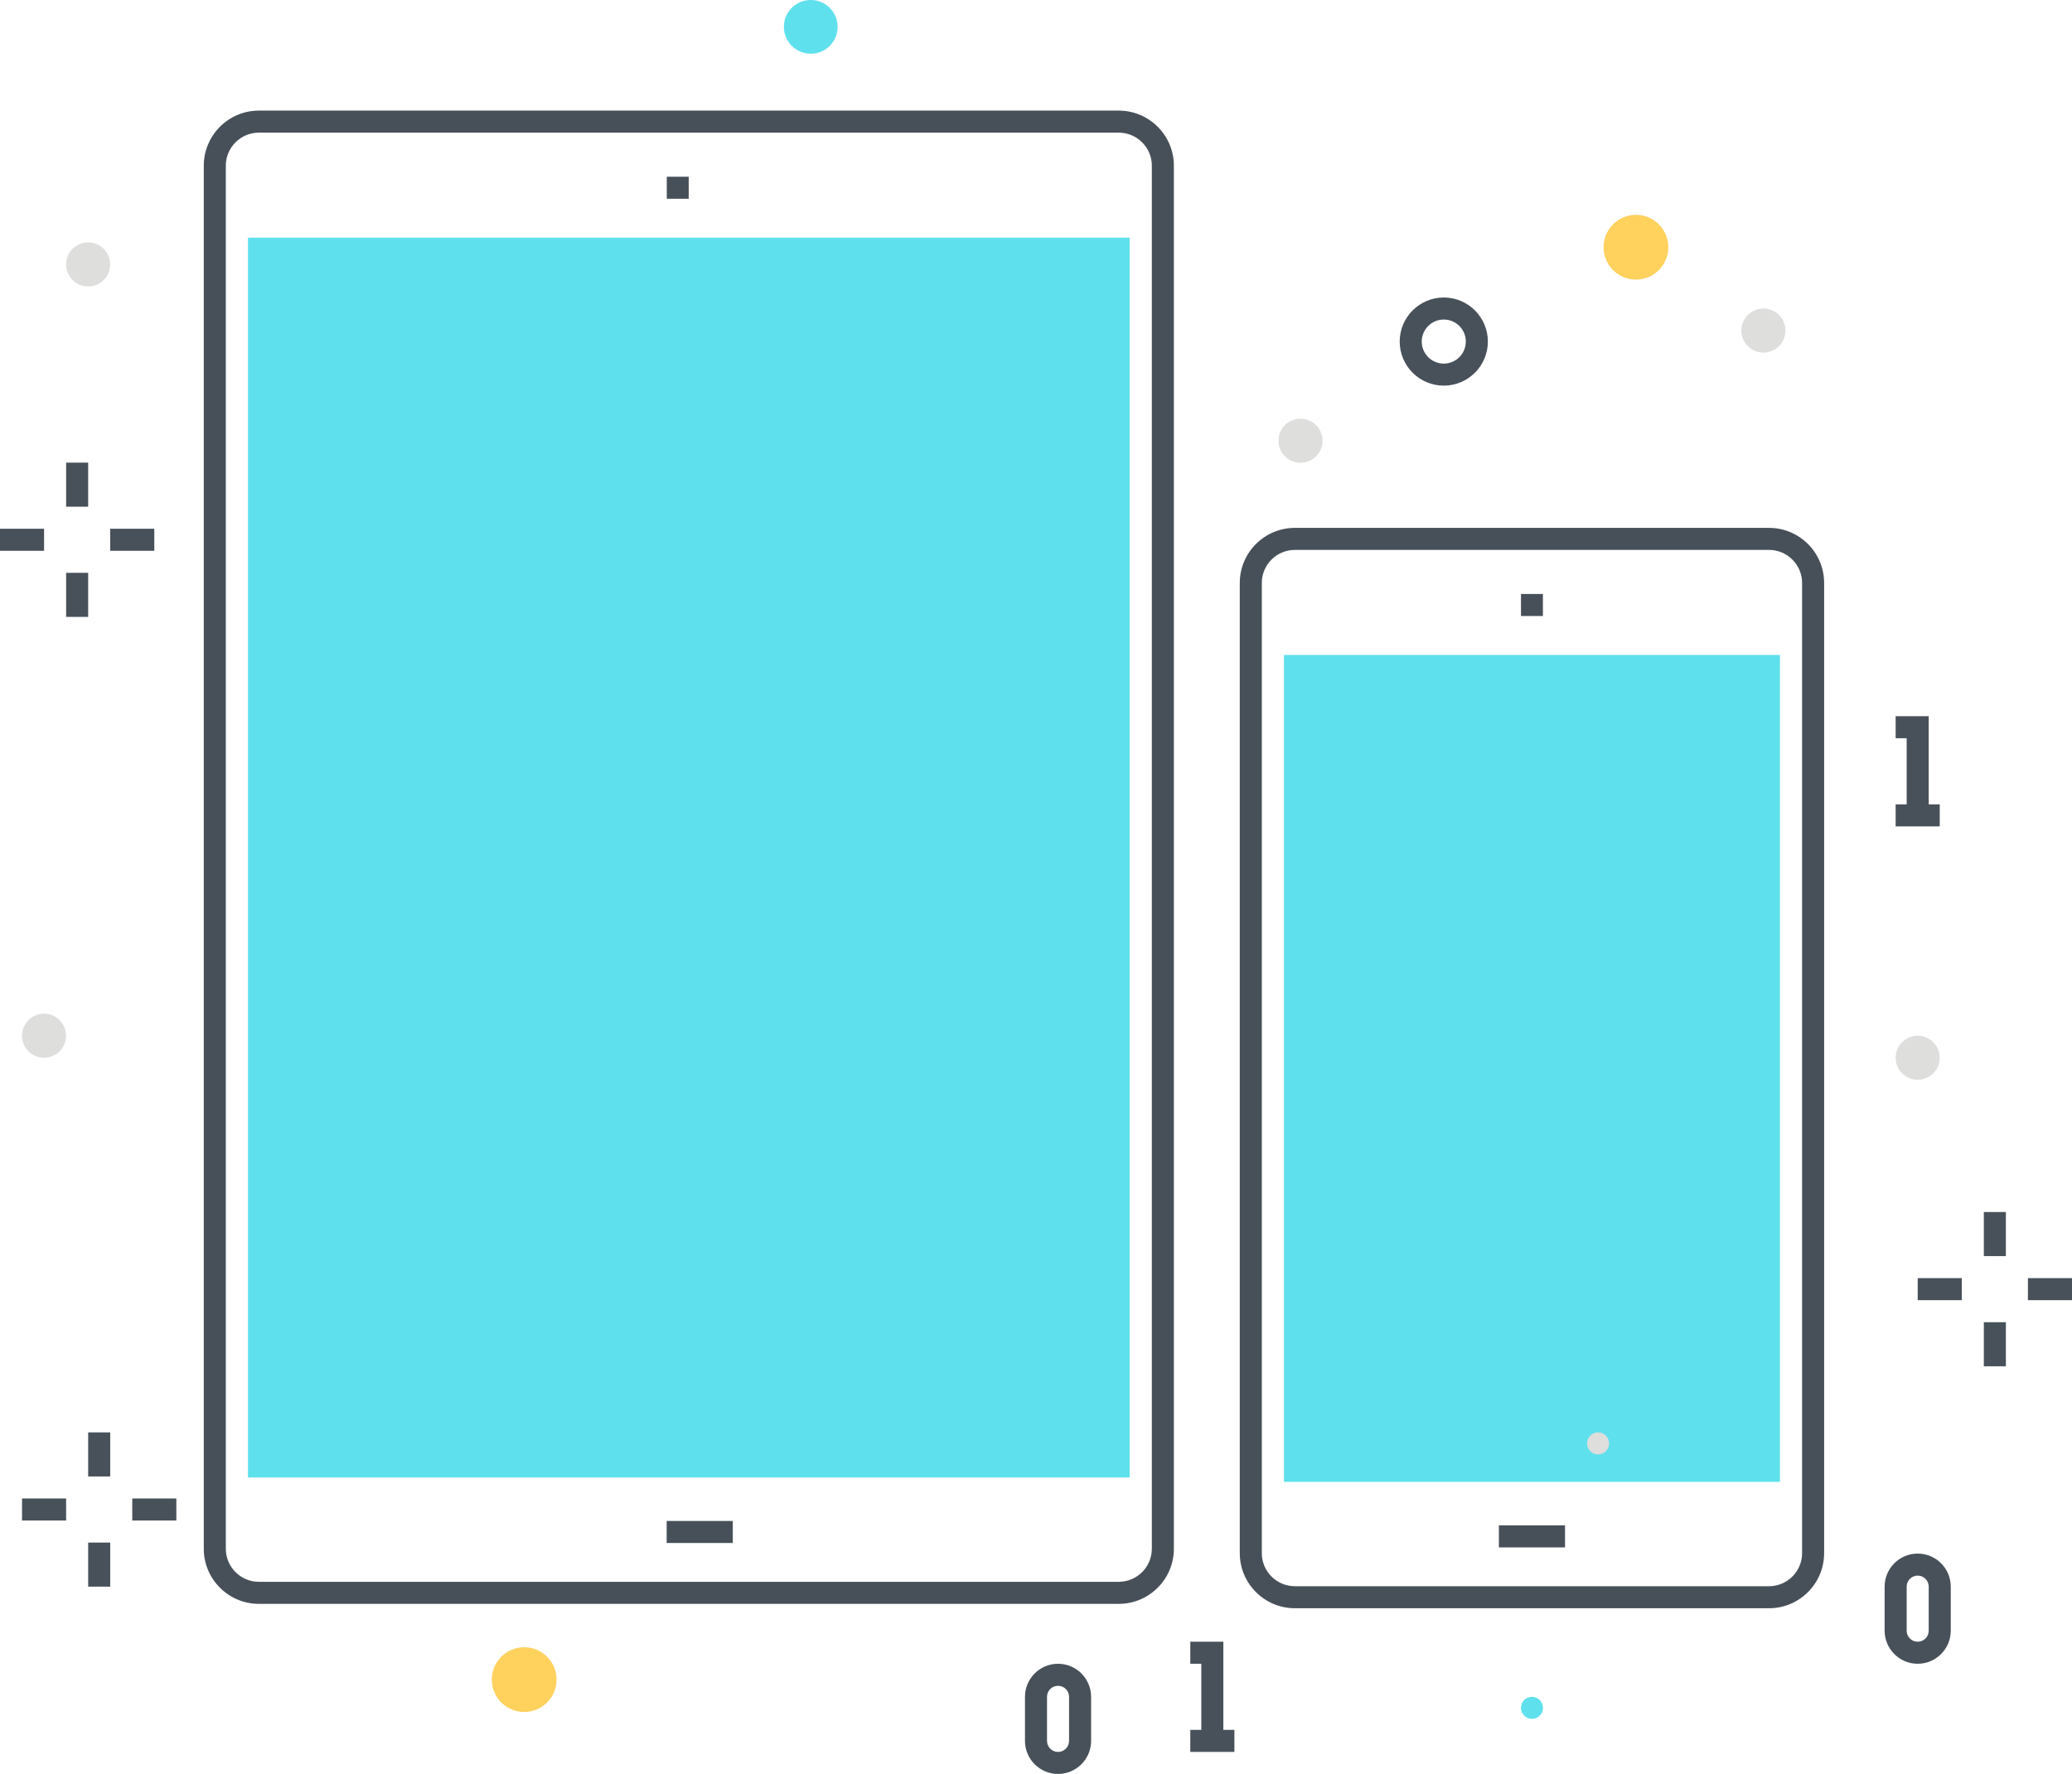<?xml version="1.0" encoding="utf-8"?>
<!-- Generator: Adobe Illustrator 20.1.0, SVG Export Plug-In . SVG Version: 6.00 Build 0)  -->
<svg version="1.1" id="Layer_1" xmlns="http://www.w3.org/2000/svg" xmlns:xlink="http://www.w3.org/1999/xlink" x="0px" y="0px"
	 viewBox="0 0 188.001 161" style="enable-background:new 0 0 188.001 161;" xml:space="preserve">
<title>Color line, mobile technology concept illustration, icon</title>
<desc>Color line, mobile technology concept illustration, icon, background and graphics. The illustration is colorful, flat, vector, pixel perfect, suitable for web and print. It is linear stokes and fills.</desc>
<style type="text/css">
	.st0{fill:#475059;}
	.st1{fill:#5FE0ED;}
	.st2{fill:#48515A;}
	.st3{fill:#FFD15D;}
	.st4{fill:#DEDEDD;}
</style>
<g>
	<g>
		<g>
			<g>
				<g>
					<g>
						<g>
							<path class="st0" d="M101.511,145.562H23.489c-2.757,0-5-2.243-5-5V15.039
								c0-2.757,2.243-5,5-5h78.022c2.757,0,5,2.243,5,5v125.522
								C106.511,143.318,104.268,145.562,101.511,145.562z M23.489,12.039
								c-1.654,0-3,1.346-3,3v125.522c0,1.654,1.346,3,3,3h78.022c1.654,0,3-1.346,3-3V15.039
								c0-1.654-1.346-3-3-3H23.489z"/>
						</g>
						<g>
							<rect x="60.489" y="138.039" class="st0" width="6" height="2"/>
						</g>
						<g>
							<rect x="60.5" y="16.039" class="st0" width="1.989" height="2"/>
						</g>
					</g>
					<g>
						<rect x="22.5" y="21.569" class="st1" width="80" height="112.522"/>
					</g>
				</g>
				<g>
					<g>
						<path class="st0" d="M160.511,145.961h-43.022c-2.757,0-5-2.243-5-5V52.908
							c0-2.757,2.243-5,5-5h43.022c2.757,0,5,2.243,5,5v88.053
							C165.511,143.718,163.268,145.961,160.511,145.961z M117.489,49.908
							c-1.654,0-3,1.346-3,3v88.053c0,1.654,1.346,3,3,3h43.022c1.654,0,3-1.346,3-3V52.908
							c0-1.654-1.346-3-3-3H117.489z"/>
					</g>
					<g>
						<rect x="136" y="138.438" class="st0" width="6" height="2"/>
					</g>
					<g>
						<rect x="138.005" y="53.908" class="st0" width="1.989" height="2"/>
					</g>
					<g>
						<rect x="116.5" y="59.439" class="st1" width="45.001" height="75.053"/>
					</g>
				</g>
			</g>
			<g>
				<g>
					<g>
						<rect x="180.001" y="110" class="st2" width="2" height="4"/>
					</g>
					<g>
						<rect x="180.001" y="120" class="st2" width="2" height="4"/>
					</g>
					<g>
						<rect x="184.001" y="116" class="st2" width="4" height="2"/>
					</g>
					<g>
						<rect x="174.001" y="116" class="st2" width="4" height="2"/>
					</g>
				</g>
				<g>
					<rect x="6" y="41.988" class="st2" width="2" height="4"/>
				</g>
				<g>
					<rect x="6" y="51.988" class="st2" width="2" height="4"/>
				</g>
				<g>
					<rect x="10" y="47.988" class="st2" width="4" height="2"/>
				</g>
				<g>
					<rect y="47.988" class="st2" width="4" height="2"/>
				</g>
				<g>
					<g>
						<rect x="8" y="130" class="st2" width="2" height="4"/>
					</g>
					<g>
						<rect x="8" y="140" class="st2" width="2" height="4"/>
					</g>
					<g>
						<rect x="12" y="136" class="st2" width="4" height="2"/>
					</g>
					<g>
						<rect x="2" y="136" class="st2" width="4" height="2"/>
					</g>
				</g>
				<g>
					<circle class="st3" cx="47.562" cy="152.438" r="2.438"/>
					<path class="st3" d="M47.562,155.375c-1.62,0-2.938-1.317-2.938-2.938s1.318-2.938,2.938-2.938
						s2.938,1.317,2.938,2.938S49.182,155.375,47.562,155.375z M47.562,150.5
						c-1.068,0-1.938,0.869-1.938,1.938s0.869,1.938,1.938,1.938s1.938-0.869,1.938-1.938
						S48.631,150.5,47.562,150.5z"/>
				</g>
				<g>
					<circle class="st1" cx="73.562" cy="2.438" r="2.438"/>
				</g>
				<g>
					<circle class="st3" cx="148.438" cy="22.438" r="2.438"/>
					<path class="st3" d="M148.438,25.375c-1.62,0-2.938-1.317-2.938-2.938s1.318-2.938,2.938-2.938
						s2.938,1.317,2.938,2.938S150.057,25.375,148.438,25.375z M148.438,20.5
						c-1.068,0-1.938,0.869-1.938,1.938s0.869,1.938,1.938,1.938s1.938-0.869,1.938-1.938
						S149.506,20.5,148.438,20.5z"/>
				</g>
				<g>
					<circle class="st1" cx="139" cy="155" r="1"/>
				</g>
				<g>
					<circle class="st4" cx="8" cy="24" r="2"/>
				</g>
				<g>
					<circle class="st4" cx="118" cy="40" r="2"/>
				</g>
				<g>
					<circle class="st4" cx="160" cy="30" r="2"/>
				</g>
				<g>
					<circle class="st4" cx="174" cy="96" r="2"/>
				</g>
				<g>
					<circle class="st4" cx="145" cy="131" r="1"/>
				</g>
				<g>
					<circle class="st4" cx="3.994" cy="94" r="2"/>
				</g>
				<g>
					<path class="st2" d="M131,35c-2.206,0-4-1.794-4-4s1.794-4,4-4s4,1.794,4,4S133.206,35,131,35z M131,29
						c-1.103,0-2,0.897-2,2s0.897,2,2,2s2-0.897,2-2S132.103,29,131,29z"/>
				</g>
				<g>
					<g>
						<polygon class="st2" points="175,74.001 173,74.001 173,67 172,67 172,65 175,65 						"/>
					</g>
					<g>
						<rect x="172" y="73.001" class="st2" width="4" height="2"/>
					</g>
				</g>
				<g>
					<g>
						<polygon class="st2" points="111,157.999 109,157.999 109,150.998 108,150.998 108,148.998 
							111,148.998 						"/>
					</g>
					<g>
						<rect x="108" y="156.999" class="st2" width="4" height="2"/>
					</g>
				</g>
				<g>
					<path class="st2" d="M174,151c-1.654,0-3-1.346-3-3v-4.001c0-1.654,1.346-3,3-3s3,1.346,3,3V148
						C177,149.654,175.654,151,174,151z M174,142.999c-0.551,0-1,0.448-1,1V148c0,0.552,0.449,1,1,1
						s1-0.448,1-1v-4.001C175,143.447,174.551,142.999,174,142.999z"/>
				</g>
				<g>
					<path class="st2" d="M96,161c-1.654,0-3-1.346-3-3v-4.001c0-1.654,1.346-3,3-3s3,1.346,3,3V158
						C99,159.654,97.654,161,96,161z M96,152.999c-0.551,0-1,0.448-1,1V158c0,0.552,0.449,1,1,1
						s1-0.448,1-1v-4.001C97,153.447,96.551,152.999,96,152.999z"/>
				</g>
			</g>
		</g>
	</g>
</g>
</svg>
